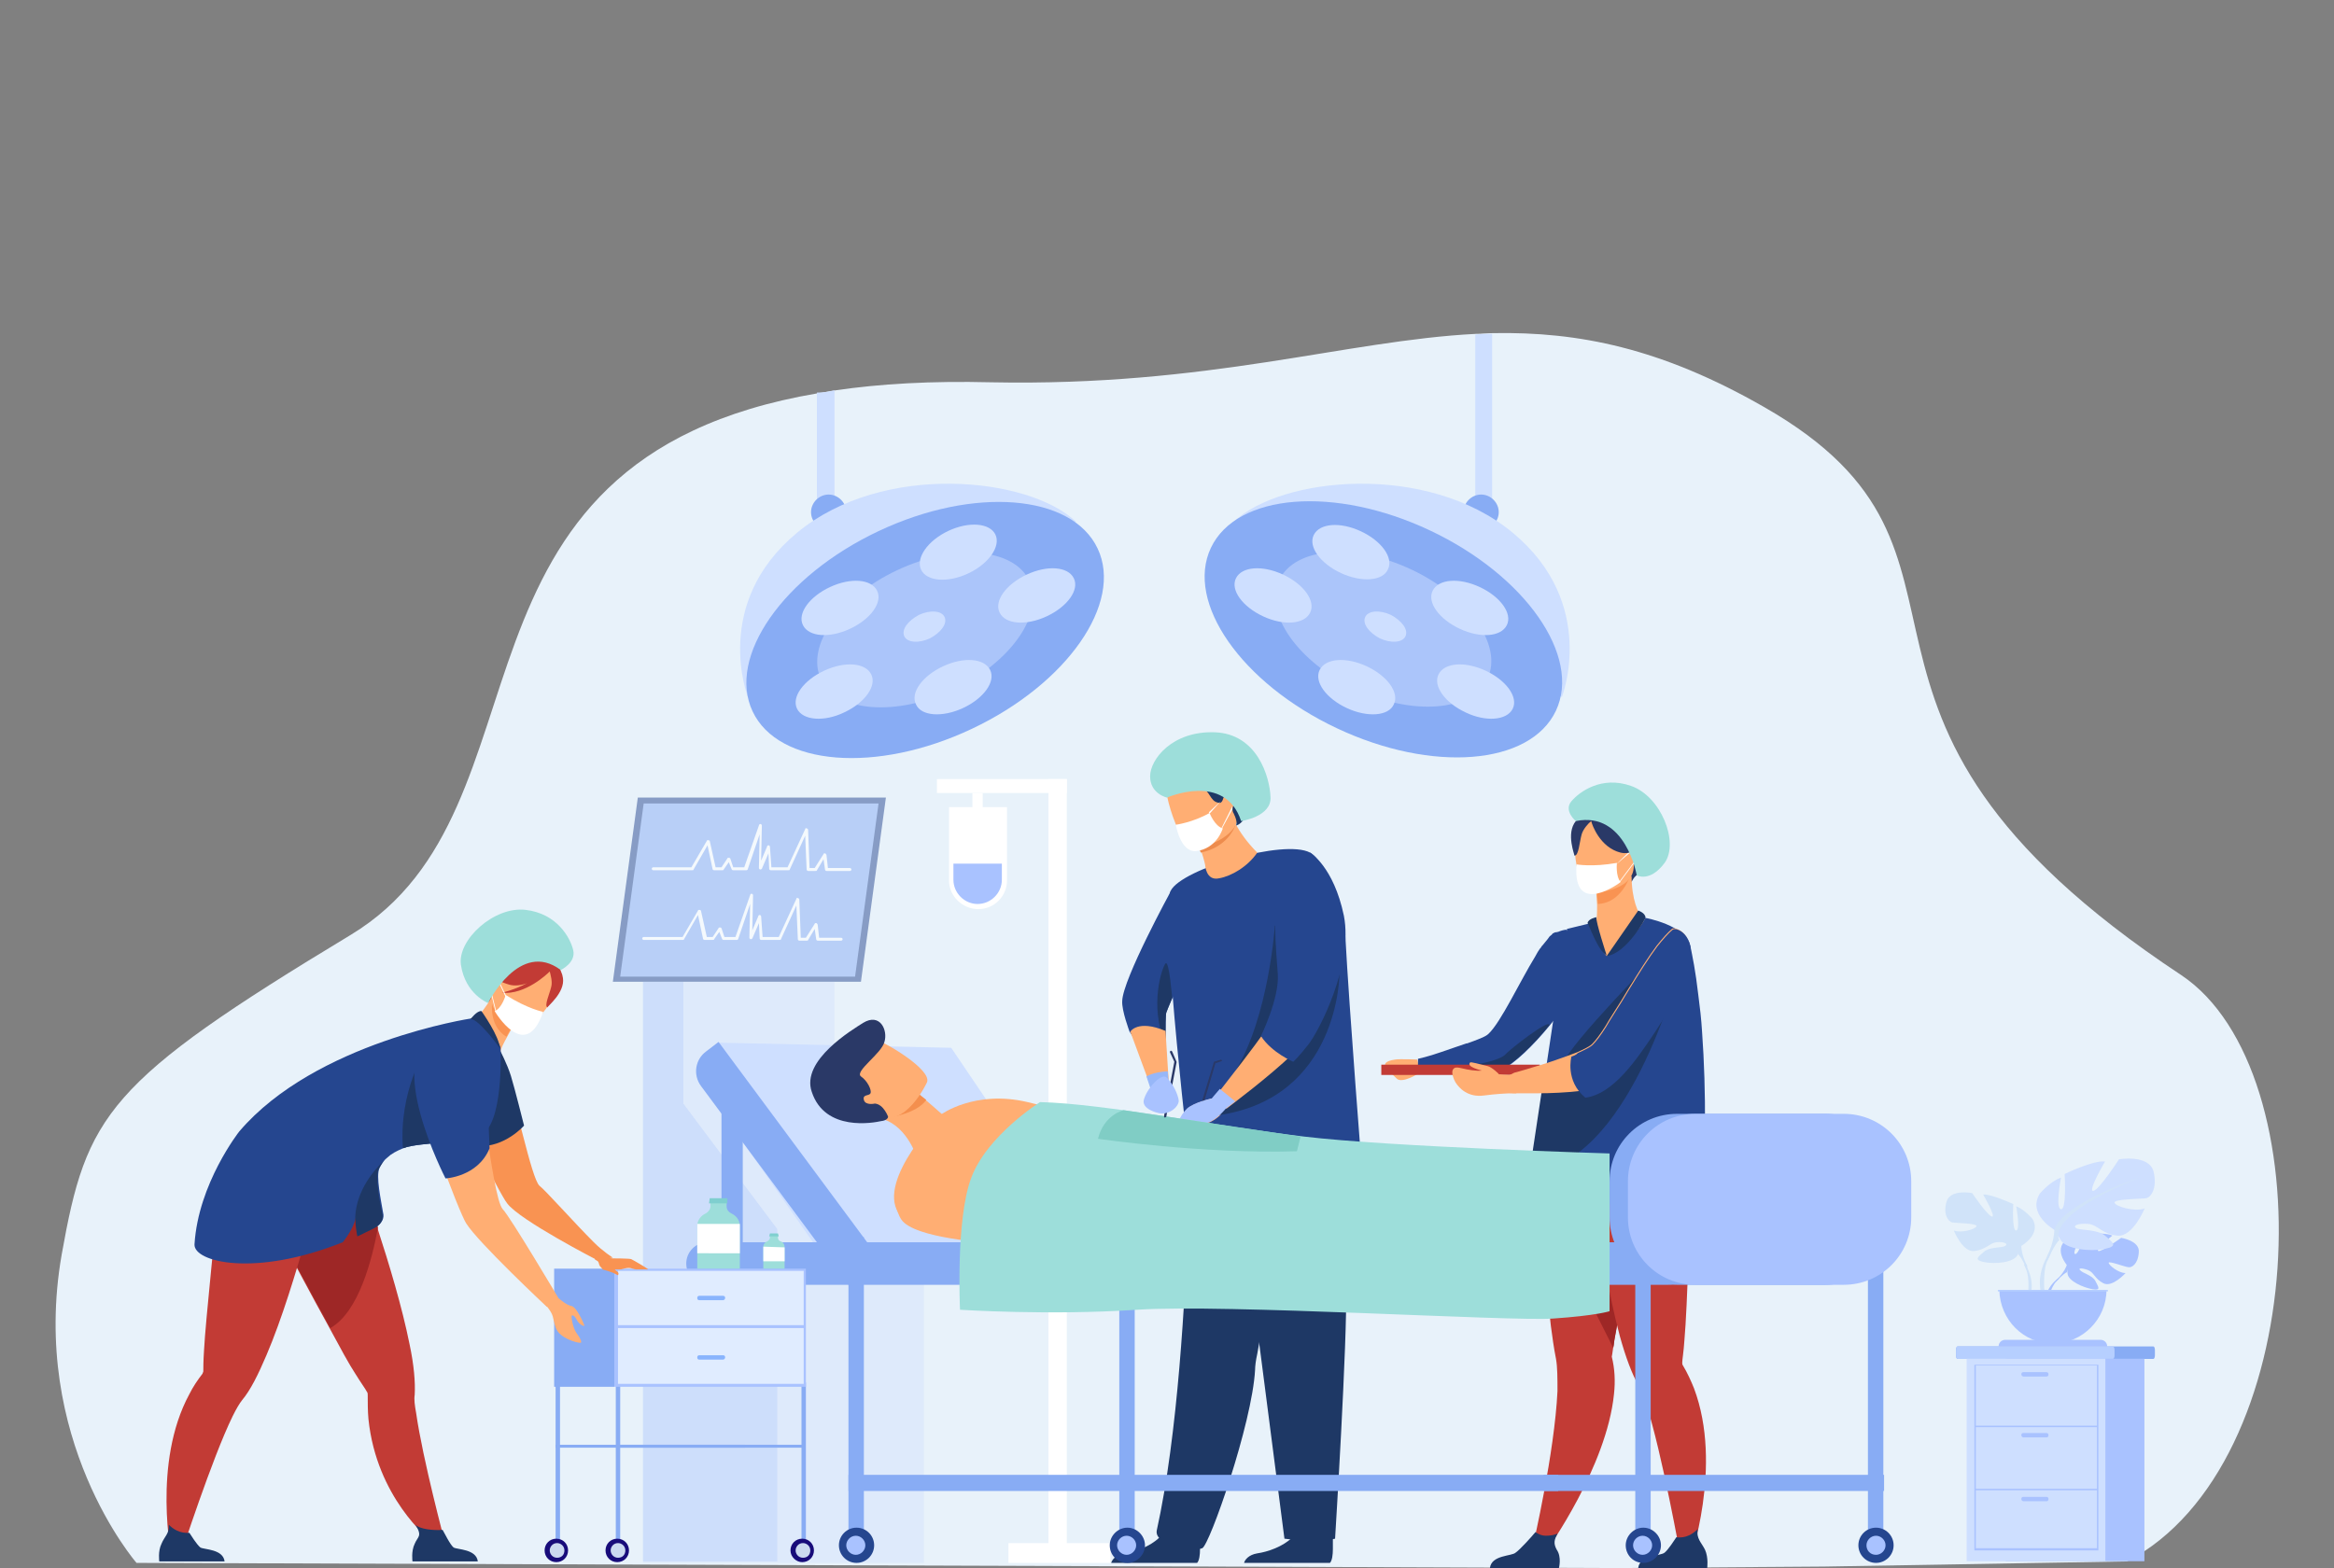 <svg xmlns="http://www.w3.org/2000/svg" xmlns:xlink="http://www.w3.org/1999/xlink" id="Layer_1" x="0px" y="0px" viewBox="0 0 318 213.7" style="enable-background:new 0 0 318 213.7;" xml:space="preserve">
<rect x="0" y="0" width="318" height="213.7" fill="#808080" stroke="none"/>
<style type="text/css">
	.st0{fill:#E8F2FA;}
	.st1{fill:#FFFFFF;}
	.st2{fill:#A9C2FF;}
	.st3{opacity:0.2;fill:#87ABFF;}
	.st4{fill:#FFAE73;}
	.st5{fill:#25468F;}
	.st6{fill:#1E3865;}
	.st7{fill:#2A3967;}
	.st8{fill:#C23B35;}
	.st9{fill:#9E2726;}
	.st10{fill:#F99352;}
	.st11{fill:#9DDEDA;}
	.st12{opacity:0.5;}
	.st13{fill:#88ACF4;}
	.st14{fill:#EE8C4D;}
	.st15{fill:#CEDFFF;}
	.st16{fill:#F48F4E;}
	.st17{opacity:0.5;fill:#CEDFFF;}
	.st18{fill:#80CDC5;}
	.st19{fill:#E0ECFF;}
	.st20{fill:#180C7A;}
	.st21{fill:#CBD9F0;}
	.st22{fill:#89B4FD;}
	.st23{fill:#7FCFCF;}
	.st24{fill:#97B7F8;}
	.st25{fill:#B6CFFF;}
	.st26{fill:#D0E3F9;}
</style>
<g>
	<path class="st0" d="M289.8,212.8l-41.3,0.7l-27.9,0.2l-1.4,0l-53.5-0.2L18.6,213c0,0-14.6-16.8-10.2-42   c3.4-19.1,6.1-23.5,39.4-43.6c28.6-17.3,10-64.7,63.6-73.8c0.8-0.1,1.6-0.3,2.4-0.4c6.1-0.9,13.1-1.3,21.2-1.1   c29.7,0.6,48.3-5.7,66.1-6.6c0.8,0,1.6-0.1,2.4-0.1c11.5-0.2,22.8,2,36.9,10.1c35.3,20.2,2.2,41.3,56.8,77.4   C316.8,146,315,199.7,289.8,212.8z"></path>
	<g>
		<g>
			
				<rect x="142.8" y="106.2" transform="matrix(-1 -1.224647e-16 1.224647e-16 -1 288.151 318.582)" class="st1" width="2.5" height="106.2"></rect>
			<g>
				<path class="st1" d="M133.3,123.9L133.3,123.9c2.2,0,3.9-1.8,3.9-3.9v-10h-7.9v10C129.3,122.1,131.1,123.9,133.3,123.9z"></path>
				<path class="st2" d="M133.2,123.2L133.2,123.2c1.8,0,3.3-1.5,3.3-3.3v-2.2h-6.6v2.2C129.9,121.7,131.4,123.2,133.2,123.2z"></path>
			</g>
			
				<rect x="127.6" y="106.2" transform="matrix(-1 -1.224647e-16 1.224647e-16 -1 272.954 214.278)" class="st1" width="17.7" height="1.9"></rect>
			
				<rect x="132.5" y="108.1" transform="matrix(-1 -1.224647e-16 1.224647e-16 -1 266.389 218.483)" class="st1" width="1.4" height="2.3"></rect>
		</g>
		<rect x="137.4" y="210.3" class="st1" width="13.9" height="2.7"></rect>
	</g>
	<polygon class="st3" points="93.1,133.8 93.1,150.4 105.9,167.5 105.9,212.8 87.6,212.8 87.6,133.8  "></polygon>
	<g>
		<g>
			<path class="st4" d="M190.3,147c0.7,0.7,2.9-0.6,3.2-0.9c0,0,0,0,0,0l-0.4-1.7c0,0-2.4-0.1-3,0     C187.2,144.8,189.6,146.2,190.3,147z"></path>
			<path class="st5" d="M193.2,144.3l0,1.7c0,0,0.1,0,0.3,0c0.6,0,2.1,0.1,3.9,0.1c1.6,0,3.5,0,4.9-0.2c0.8-0.1,1.6-0.3,2-0.5     c2-0.9,5.4-4,7.8-7.2c0.1-0.1,0.1-0.2,0.2-0.2c0.8-1.1,1.5-2.2,1.9-3.2c0.2-0.6,0.4-1.1,0.5-1.6c0.1-0.9,0.1-1.7,0-2.3     c-0.1-0.9-0.4-1.6-0.8-2.2c0-0.1-0.1-0.2-0.2-0.3c-0.6-0.9-1.2-1.3-1.2-1.3c-0.3-0.1-0.6-0.1-0.9,0.1c0,0-0.1,0-0.1,0.1     c0,0,0,0,0,0c0,0-0.1,0.1-0.1,0.1l0,0c-0.1,0.1-0.3,0.2-0.4,0.4c0,0,0,0,0,0c-0.2,0.3-0.5,0.6-0.8,1c0,0,0,0,0,0     c-0.1,0.1-0.2,0.2-0.3,0.4c0,0-0.1,0.1-0.1,0.1c-0.2,0.3-0.4,0.6-0.6,1c-2.2,3.6-4.7,9-6.4,10.6c-0.4,0.4-1.5,0.8-2.9,1.3l0,0     c0,0-0.1,0-0.1,0c0,0,0,0,0,0c-1.1,0.4-2.4,0.8-3.5,1.2C194.6,144,193.2,144.3,193.2,144.3z"></path>
			<path class="st5" d="M200,142.3c0.1,0.2,0.3,1.1,0.8,2.1c0.4,0.8,0.9,1.6,1.6,2.1c0.6-0.2,1.7-0.5,2.2-0.7c1.7-0.8,4.3-3.3,6.5-6     c0.3-0.4,0.7-0.8,1-1.3c0.1-0.1,0.1-0.2,0.2-0.2c0.8-1.1,1.5-2.2,1.9-3.2c0,0,0.4-6.6-0.8-8.4c0,0-1.5,0.1-2.4,1.3c0,0,0,0,0,0     c-0.2,0.3-0.5,0.6-0.8,1c0,0,0,0,0,0c-0.1,0.1-0.2,0.2-0.3,0.4c0,0-0.1,0.1-0.1,0.1c-0.2,0.3-0.4,0.6-0.6,1     c-2.2,3.6-4.7,9-6.4,10.6C202.5,141.3,201.4,141.7,200,142.3L200,142.3C200,142.2,200,142.3,200,142.3z"></path>
			<path class="st6" d="M200.7,145c0.4,0.8,1,0.9,1.7,1.4c0.6-0.2,1.7-0.5,2.2-0.7c1.7-0.8,4.3-3.3,6.5-6c0-0.9-5.4,3.3-6.1,4.1     C204.5,144.3,201.9,145.1,200.7,145z"></path>
			<path class="st5" d="M200,142.2C200,142.3,200,142.3,200,142.2C200,142.3,200,142.2,200,142.2C200,142.2,200,142.2,200,142.2z"></path>
		</g>
		<path class="st7" d="M223,108.1c0.1-0.2,3.5,4.8,3.6,5.2c0.9,3.7-1.6,6.6-2.9,5.9c-0.8-0.4-1.4,1-1.4,1l-7-8.9    C215.4,111.3,220,105.5,223,108.1z"></path>
		<path class="st8" d="M208.9,210.5l1.9,0.7c0,0,8.1-11.3,9.1-21.2c0.2-1.8,0.1-3.5-0.3-5.1c0,0,0.1-0.5,0.2-1.3    c0.1-0.4,0.1-0.8,0.2-1.3c0.3-1.5,0.6-3.6,1-5.9c1-5.4,2.2-12.4,3.2-17.5l-0.5-0.2l-5.5-1.8l-1.1-3.6l-4.1-1.1    c0,0-0.9,1.8-1.7,10.2c-0.1,1.1-0.3,2.3-0.4,3.6c-0.3,4-0.3,9,0.4,14.7c0.2,1.5,0.4,3,0.7,4.5c0.2,1.1,0.2,2.7,0.2,4.4    C211.8,198,208.9,210.5,208.9,210.5z"></path>
		<path class="st9" d="M211,166.2l8.8,17.5c0.1-0.4,0.1-0.8,0.2-1.3c0.3-1.5,0.6-3.6,1-5.9c1-5.4,2.2-12.4,3.2-17.5l-0.5-0.2    l-5.5-1.8l-1.1-3.6l-4.1-1.1c0,0-0.9,1.8-1.7,10.2C211.2,163.7,211.1,164.9,211,166.2z"></path>
		<path class="st8" d="M214.9,154.7l0.2-1.7c3.4,0.9,12.5-2.5,12.5-2.5s3.3,2.9,2.9,9.9c-0.2,3.4-0.6,17.9-1,22.2    c-0.1,1.6-0.3,2.7-0.3,3.1c0,0,0,0,0,0c0,0.1,0,0.3,0.1,0.4c0.6,1,1.1,2.1,1.5,3.1c4,10.6-0.6,23.6-0.6,23.6l-1.2-0.5    c0,0-2.6-14.5-4.7-20.9c-0.4-1.1-0.7-1.9-1-2.5c-0.9-1.5-1.8-3.9-2.6-6.8c-1.5-5.5-2.6-12.6-3.4-18.1    C217.1,164,214.9,154.7,214.9,154.7z"></path>
		<path class="st4" d="M217.8,132.3c5.7,1.6,6.4-7.2,6-7.2c-0.6-0.5-1.5-2.6-1.5-5.7l-0.3,0.1l-4.6,1c0,0,0.1,1.4,0.2,2.8    c0,1.1,0,2.1-0.2,2.3c-0.4,0.1-0.6,0.1-0.6,0.1s0,0,0,0C216.8,125.7,216.3,131.9,217.8,132.3z"></path>
		<path class="st10" d="M217.5,120.4c0,0,0.1,1.4,0.2,2.8c2.6-0.1,3.9-2.5,4.4-3.8L217.5,120.4z"></path>
		<path class="st4" d="M216.6,121.7c0,0,6.1,0,6-3.8c-0.1-3.8,0.7-6.3-3.2-6.5c-3.9-0.2-4.6,1.3-4.9,2.6    C214.3,115.3,215,121.6,216.6,121.7z"></path>
		<g>
			<path class="st1" d="M220.1,117.9L220.1,117.9c1.9-1.9,2-1.9,2-1.9v0.1l0,0.1C222.1,116.2,220.9,117.2,220.1,117.9z"></path>
		</g>
		<g>
			
				<rect x="219.8" y="118.4" transform="matrix(0.597 -0.802 0.802 0.597 -5.61 225.838)" class="st1" width="4.3" height="0.1"></rect>
		</g>
		<path class="st7" d="M214.7,111.9c0.9-1.2,1.6-0.9,2-0.6c3.3-1.9,5.5,0.8,5.5,0.8c0.5,2.7,1.7,1.5,1.7,1.5s-0.5,3.2-3.1,2.6    c-2.8-0.7-3.9-3.8-4-4.3c-0.4,0.3-1.1,1.1-1.3,1.8c-0.3,1-0.4,3-1,2.9C214.6,116.6,213.3,113.6,214.7,111.9z"></path>
		<path class="st6" d="M223.2,213.7h9.4c0,0,0.2-1.4-0.3-2.5c-0.5-1-1.2-1.5-1-2.8c-0.6,0.6-1.6,1.3-2.9,1.1    c-0.2,0.3-1.1,1.7-1.6,2.1C226.2,212.1,223.4,211.9,223.2,213.7z"></path>
		<path class="st6" d="M203,213.7h9.4c0,0,0.4-1.5-0.3-2.5c-0.5-0.9-0.3-1.4,0.1-2.2c-0.4,0.2-1,0.3-1.6,0.3c-0.5,0-1-0.2-1.4-0.5    c-0.4,0.5-2.1,2.4-2.7,2.8C206,212.1,203.2,211.9,203,213.7z"></path>
		<path class="st5" d="M213.5,126.6l-3.1,20.6l-1.9,12.6c1.3,0.8,2.6,1.4,3.8,2c0.3-1,0.9-2.2,0.9-2.2c-0.2,0.6,0.3,2.1,0.6,2.8    c11.3,4.6,18,0.7,18,0.7c0.6-4.6,0.7-14.3,0.1-22.5c-0.1-1.7-0.3-3.4-0.5-4.9c-0.4-3.5-0.8-5.3-1.1-6.8c-0.6-2.8-6.1-3.8-6.1-3.8    c-1.9,3.5-5.3,5.2-5.3,5.2c-1.3-1.2-1.7-4.6-1.7-4.6L213.5,126.6z"></path>
		<path class="st6" d="M223.2,124.1c0,0,1,0.3,1,1c0,0-2.5,4.8-5.3,5.2L223.2,124.1z"></path>
		<path class="st6" d="M218.9,130.2c0,0-1.5-4.6-1.4-5.2c0,0-1.1,0.2-1.2,0.8C216.4,125.8,217.7,129.6,218.9,130.2z"></path>
		<path class="st6" d="M226,129.9c-0.1,0.2-12.1,12.3-13,15c-0.8,2.8,3.4,2.1,3.6,1.7C216.8,146.3,226,129.9,226,129.9z"></path>
		<path class="st6" d="M210.3,147.1l-1.9,12.6c13.4-0.7,20.2-27.1,20.2-27.1l-11,12.3L210.3,147.1    C210.4,147.1,210.4,147.1,210.3,147.1z"></path>
		<path class="st11" d="M214.7,111.9c0,0-1.7-1.4-0.6-2.7c1.1-1.3,4.1-3.5,8.1-2.1c4.1,1.4,6.6,7.7,4.6,10.5c-2,2.7-3.8,1.7-3.8,1.7    S221.5,110.5,214.7,111.9z"></path>
		<path class="st1" d="M214.8,117.8c0,0,2.1,0.4,5.5-0.2c0,0-0.2,1.8,0.5,2.6C220.9,120.2,214.2,125.2,214.8,117.8z"></path>
		<rect x="188.2" y="145.1" class="st8" width="21.6" height="1.4"></rect>
		<path class="st4" d="M204.5,147l0.1,1.9c0,0,0.6,0,1.6,0.1c0.3,0,0.5,0,0.5,0c0.8,0,1.8,0,2.8,0l0,0c1.8,0,3.9-0.1,5.6-0.3    c0.2,0,0.3,0,0.5-0.1c1-0.1,2-0.3,2.6-0.6c0.1,0,0.1-0.1,0.2-0.1c1.9-0.8,4.6-3.8,6.9-7.2c0.3-0.5,0.6-0.9,0.9-1.4    c1.1-1.7,2.1-3.4,2.8-4.9c0.4-0.9,0.8-1.7,0.9-2.4c0.1-0.2,0.1-0.5,0.2-0.7c0.9-4-1.8-5.1-2.3-4.7c-0.6,0.5-1.3,1.3-2.1,2.3    c-1.2,1.6-2.5,3.7-3.8,5.8c-0.7,1.2-1.4,2.3-2.1,3.4c-0.4,0.6-0.8,1.3-1.1,1.8c-0.7,1.1-1.3,1.9-1.8,2.4c-0.3,0.3-1.1,0.7-2,1.1    c-0.3,0.1-0.5,0.2-0.8,0.3c-1.6,0.6-3.6,1.3-5.4,1.8c-0.9,0.3-1.7,0.5-2.4,0.7C205.2,146.8,204.5,147,204.5,147z"></path>
		<path class="st5" d="M214.1,144c0,0-0.9,3.3,1.9,5.6c3.9-0.5,7.1-5.4,9.4-8.8c0.3-0.5,0.6-0.9,0.9-1.4c1.1-1.7,2.1-3.4,2.8-4.9    c0.4-0.9,0.8-1.7,0.9-2.4c0.1-0.2,0.1-0.5,0.2-0.7c0.9-4-1.8-5.1-2.3-4.7c-0.6,0.5-1.3,1.3-2.1,2.3c-1.2,1.6-2.5,3.7-3.8,5.8    c-0.7,1.2-1.4,2.3-2.1,3.4c-0.4,0.6-0.8,1.3-1.1,1.8c-0.7,1.1-1.3,1.9-1.8,2.4c-0.3,0.3-1.1,0.7-2,1.1    C214.7,143.8,214.4,143.9,214.1,144z"></path>
		<path class="st4" d="M199.2,145.6c0.8,0.2,2,0.4,2.7,0.3c0,0-2.2-0.5-1.6-1.1c0.1-0.1,1.2,0.2,2.4,0.5c0.5,0.1,1.6,1.1,1.5,1.1    c0.9,0.1,1.8,0.1,2,0.1c0.1,0,0.1,0,0.1,0l0.3,2.5c0,0-0.2,0-0.5,0c-0.8,0-2.4,0.1-3.9,0.3c-2.2,0.3-3.4-1-3.9-1.8    c-0.3-0.5-0.5-1.2-0.4-1.6C198.1,145.3,198.7,145.5,199.2,145.6z"></path>
	</g>
	<g class="st12">
		<g>
			<polygon class="st5" points="117.3,133.8 83.5,133.8 86.9,108.7 120.7,108.7    "></polygon>
			<polygon class="st13" points="116.5,133.1 84.5,133.1 87.7,109.5 119.7,109.5    "></polygon>
			<path class="st1" d="M103.6,118.5C103.6,118.5,103.6,118.5,103.6,118.5c-0.1,0-0.2-0.1-0.2-0.2l0.1-4.6l-1.6,4.7     c0,0.1-0.1,0.2-0.2,0.2h-1.8c-0.1,0-0.1,0-0.2-0.1l-0.4-1l-0.7,1c0,0.1-0.1,0.1-0.2,0.1h-1.1c-0.1,0-0.2-0.1-0.2-0.1l-0.7-3.3     l-1.9,3.3c0,0.1-0.1,0.1-0.2,0.1H89c-0.1,0-0.2-0.1-0.2-0.2c0-0.1,0.1-0.2,0.2-0.2h5.2l2.1-3.6c0-0.1,0.1-0.1,0.2-0.1     c0.1,0,0.2,0.1,0.2,0.1l0.8,3.6h0.8l0.8-1.2c0-0.1,0.1-0.1,0.2-0.1c0.1,0,0.1,0,0.2,0.1l0.4,1.2h1.5l2-5.7c0-0.1,0.1-0.2,0.2-0.2     c0.1,0,0.2,0.1,0.2,0.2l-0.1,4.8l0.8-1.9c0-0.1,0.1-0.2,0.2-0.2c0.1,0,0.2,0.1,0.2,0.2l0.2,2.8h2.2l2.4-5.2     c0-0.1,0.1-0.2,0.2-0.1c0.1,0,0.2,0.1,0.2,0.2l0.2,5.2h0.7l1.2-1.9c0-0.1,0.1-0.1,0.2-0.1c0.1,0,0.1,0.1,0.2,0.2l0.2,1.8h3     c0.1,0,0.2,0.1,0.2,0.2c0,0.1-0.1,0.2-0.2,0.2h-3.2c-0.1,0-0.2-0.1-0.2-0.2l-0.2-1.4l-0.9,1.5c0,0.1-0.1,0.1-0.2,0.1h-1     c-0.1,0-0.2-0.1-0.2-0.2l-0.2-4.6l-2.1,4.6c0,0.1-0.1,0.1-0.2,0.1H105c-0.1,0-0.2-0.1-0.2-0.2l-0.1-2.1l-0.9,2.1     C103.8,118.4,103.7,118.5,103.6,118.5z"></path>
			<path class="st1" d="M102.3,128C102.3,128,102.3,128,102.3,128c-0.1,0-0.2-0.1-0.2-0.2l0.1-4.6l-1.6,4.7c0,0.1-0.1,0.2-0.2,0.2     h-1.8c-0.1,0-0.1,0-0.2-0.1l-0.4-1l-0.7,1c0,0.1-0.1,0.1-0.2,0.1H96c-0.1,0-0.2-0.1-0.2-0.1l-0.7-3.3l-1.9,3.3     c0,0.1-0.1,0.1-0.2,0.1h-5.3c-0.1,0-0.2-0.1-0.2-0.2c0-0.1,0.1-0.2,0.2-0.2H93l2.1-3.6c0-0.1,0.1-0.1,0.2-0.1     c0.1,0,0.2,0.1,0.2,0.1l0.8,3.6h0.8l0.8-1.2c0-0.1,0.1-0.1,0.2-0.1c0.1,0,0.1,0,0.2,0.1l0.4,1.2h1.5l2-5.7c0-0.1,0.1-0.2,0.2-0.2     c0.1,0,0.2,0.1,0.2,0.2l-0.1,4.8l0.8-1.9c0-0.1,0.1-0.2,0.2-0.2c0.1,0,0.2,0.1,0.2,0.2l0.2,2.8h2.2l2.4-5.2     c0-0.1,0.1-0.2,0.2-0.1c0.1,0,0.2,0.1,0.2,0.2l0.2,5.2h0.7l1.2-1.9c0-0.1,0.1-0.1,0.2-0.1c0.1,0,0.1,0.1,0.2,0.2l0.2,1.8h3     c0.1,0,0.2,0.1,0.2,0.2c0,0.1-0.1,0.2-0.2,0.2h-3.2c-0.1,0-0.2-0.1-0.2-0.2l-0.2-1.4l-0.9,1.5c0,0.1-0.1,0.1-0.2,0.1h-1     c-0.1,0-0.2-0.1-0.2-0.2l-0.2-4.6l-2.1,4.6c0,0.1-0.1,0.1-0.2,0.1h-2.5c-0.1,0-0.2-0.1-0.2-0.2l-0.1-2.1l-0.9,2.1     C102.5,127.9,102.4,128,102.3,128z"></path>
		</g>
		<polygon class="st3" points="113.7,147 113.7,133.8 87.6,133.8 87.6,147 87.6,175.6 87.6,213 125.9,213 125.9,147   "></polygon>
	</g>
	<g>
		<path class="st6" d="M163.5,211.1c0,0.8-0.1,1.6-0.4,1.9h-11.7c0.1-0.4,0.6-1.1,1.8-1.3c1.4-0.2,3.5-0.9,4.8-2.2    c0.4-0.5,0.8-1,0.9-1.7c0.6-2.5,4.6,0.8,4.6,0.8S163.5,209.9,163.5,211.1z"></path>
		<path class="st6" d="M181.6,211.1c0,0.8-0.1,1.6-0.4,1.9h-11.7c0.1-0.4,0.6-1.1,1.8-1.3c1.4-0.2,3.5-0.9,4.8-2.2    c0.4-0.5,0.8-1,0.9-1.7c0.6-2.5,4.6,0.8,4.6,0.8S181.6,209.9,181.6,211.1z"></path>
		<path class="st6" d="M158.4,209.9c1.3,0.4,3.8,1.7,5.4,1.1c1-0.4,6.8-17,7.2-24.3c0-0.5,0.1-1.3,0.3-2.2c0.3-1.9,0.9-4.5,1.6-7.3    c1.8-7.6,4.3-17.2,4.3-20.2c-0.1-4.7-14.1-1-14.1-1s-1,3.9-1.2,9.5c-0.4,11.2-1.4,30-4.3,43.1    C157.5,209.2,157.9,209.7,158.4,209.9z"></path>
		<path class="st6" d="M168.2,157l6.8,52.7c0,0,4.4,0.6,6.9,0c0,0,1.7-27.3,1.5-34.2c-0.2-6.9,1.6-18.5-0.4-19.8    C181,154.3,168.2,157,168.2,157z"></path>
		<path class="st5" d="M162.3,160.5l23.4,0.7c0,0-1.9-24-2.4-33.6c0,0-2-9.8-4.8-11.4c-3.5-1.9-17.5,2.2-19,5.2    C158,124.6,162.3,160.5,162.3,160.5z"></path>
		<g>
			<path class="st4" d="M166.1,119.7c1.7-0.3,3.9-1.6,5.2-3.5c-1.5-1.5-2.4-2.9-2.9-3.8c0,0-0.1-0.1-0.1-0.1c-0.3-0.5-0.4-0.8-0.4-1     l-4.1,1.7c0,0-0.9,1-0.8,1.3c0.1,0.2,0.2,0.4,0.2,0.5c0.2,0.5,0.3,0.9,0.5,1.3c0.4,1.2,0.5,1.8,0.5,1.8S164.3,120.1,166.1,119.7z     "></path>
			<path class="st14" d="M163.6,116.2c3.4-0.7,4.5-3.1,4.7-3.7c0-0.1,0-0.1,0-0.1c0,0-0.1,0-0.1,0c-1.4,0-3.8,1.5-5.1,2.6     C163.3,115.4,163.5,115.9,163.6,116.2z"></path>
			<path class="st4" d="M168.6,110.3c0.7,3.2-3.2,4.7-5,5.2c-0.5,0.1-0.8,0.2-0.8,0.2c-0.6,0.1-1.2-0.6-1.8-1.7     c-1.2-2.1-2.1-5.4-2.1-6.4c0-1.5,0.5-3.2,4.8-3.8C168,103.2,167.7,106.1,168.6,110.3z"></path>
			<path class="st6" d="M158,106.1c0.2-1,1-2.3,1.8-3.3c1.7-2.1,5-2,5.1-2c3.8,0.1,5.6,2.2,5.5,6.7c-0.1,4.8-2,5-2,5     s0.3-0.4-0.3-1.6c0-0.1-0.1-0.1-0.1-0.2c-0.1-0.2-0.1-0.5,0-0.8c0.3-0.5,0-1.7-0.4-1.8c-0.5-0.2-0.9,0.5-1,0.9     c-0.1,0.3-0.3,0.5-0.6,0.4c-1.2-0.2-1.1-1.7-2.4-2.1c-1.3-0.4-2.9,1.1-4.6,1C156.8,108.3,157.9,106.8,158,106.1z"></path>
		</g>
		<path class="st5" d="M158.9,138c-0.1,0.4-0.1,1.8-0.1,3.6c0.1,3.1,0.4,6.9,0.4,6.9l-5.3-7.9c0,0-1.1-2.9-1-4.2    c0.1-3,6.6-14.9,6.6-14.9l4.2,6.6c0,0-2.5,5-4,8C159.3,137,159,137.7,158.9,138z"></path>
		<path class="st1" d="M160.2,112.4c0,0,2.3-0.3,4.6-1.6c0,0,0.7,1.8,1.8,2.1c0,0-0.8,2.8-3.7,3.1    C160.8,116.1,160.2,112.4,160.2,112.4z"></path>
		<g>
			<polygon class="st1" points="164.8,110.9 164.7,110.7 166.2,109.3 166.4,109.1    "></polygon>
		</g>
		<g>
			<polygon class="st1" points="166.5,112.9 166.4,112.9 167.9,109.9 167.9,110.3    "></polygon>
		</g>
		<path class="st11" d="M159,108.7c0,0,7.9-3.5,10.1,3.2c0,0,4.2-0.6,4-3.3c-0.1-2.7-1.8-8.6-7.6-8.8c-5.8-0.2-8.8,3.7-8.8,6    C156.7,108.2,159,108.7,159,108.7z"></path>
		<path class="st4" d="M167.1,151.1c0,0-0.9,1.1-1.8,1.6c-0.9,0.6-1.4,0.3-1.9,0.2c-0.6-0.1-2.1,1.5-2.7,1.2c-0.6-0.4,0.2-2.1,1.1-3    c1-0.9,3.4-1.4,3.4-1.4L167.1,151.1z"></path>
		<g>
			<polygon class="st7" points="163.6,151.7 163.4,151.3 165.4,144.7 165.6,144.9    "></polygon>
		</g>
		<polygon class="st7" points="165.4,144.7 166.4,144.4 166.5,144.6 165.6,144.9   "></polygon>
		<path class="st6" d="M182.5,132.7c0,0,0,17-16.6,19.3l8-11L182.5,132.7z"></path>
		<path class="st6" d="M173.7,126.1c0,0-0.8,12.4-5.4,19.9l7.7-8.2l1.5-6L173.7,126.1z"></path>
		<g>
			<path class="st4" d="M177.9,141.7c-1.6,2.2-7,6.5-9.5,8.4c-0.8,0.6-1.3,1-1.3,1l-1.8-1.4c0,0,0.4-0.5,1.1-1.3     c1.4-1.8,4-5.1,6.2-8.2c3.1-4.7,2.5-17.3,2.5-17.3c2.2-2.2,6.5,0.8,7.6,3.3C183.8,128.5,180,138.8,177.9,141.7z"></path>
			<path class="st5" d="M178.5,116.2c0,0,3.2,1.9,4.6,8.6c1.3,6.7-3.4,15.7-4.8,17.5c-1.4,1.8-2.1,2.4-2.1,2.4s-2.9-1.2-4.4-3.5     c0,0,2.5-5.1,2.3-8.4c-0.2-2.9-1-11,0.6-12.7C176.3,118.5,178.5,116.2,178.5,116.2z"></path>
			<path class="st2" d="M168.3,150.1c-0.8,0.6-1.3,1-1.3,1s-0.9,1.1-1.8,1.6c-0.9,0.6-1.4,0.3-1.9,0.2c-0.6-0.1-2.1,1.5-2.7,1.2     c-0.6-0.4,0.2-2.1,1.1-3c1-0.9,3.4-1.4,3.4-1.4s0.4-0.5,1.1-1.3L168.3,150.1z"></path>
		</g>
		<path class="st6" d="M158.9,138c-0.1,0.4-0.1,1.8-0.1,3.6l-0.1,0.5c-2.1-5.1-0.4-10.2,0.1-10.8c0.5-0.5,0.9,4.7,0.9,4.7    C159.3,137,159,137.7,158.9,138z"></path>
	</g>
	<g>
		<path class="st15" d="M148.8,171.2h-36.7L96,148.2c-1-1.5-0.8-3.5,0.3-4.8l1.5-1.3l31.8,0.7L148.8,171.2z"></path>
		<path class="st13" d="M120,171.8l-4.4,3.3l-20.1-27.1c-1.1-1.5-0.8-3.6,0.7-4.7l1.7-1.3L120,171.8z"></path>
		<path class="st13" d="M96.4,175.1h130.9c1.6,0,2.9-1.3,2.9-2.9l0,0c0-1.6-1.3-2.9-2.9-2.9H96.4c-1.6,0-2.9,1.3-2.9,2.9l0,0    C93.5,173.8,94.8,175.1,96.4,175.1z"></path>
		<rect x="115.6" y="168.6" class="st13" width="2.1" height="42"></rect>
		<rect x="254.5" y="168.6" class="st13" width="2.1" height="42"></rect>
		<rect x="222.8" y="168.6" class="st13" width="2.1" height="42"></rect>
		<rect x="152.5" y="168.6" class="st13" width="2.1" height="42"></rect>
		<rect x="115.6" y="201" class="st13" width="96.7" height="2.2"></rect>
		<rect x="210.3" y="201" class="st13" width="46.4" height="2.2"></rect>
		<g>
			<circle class="st5" cx="116.7" cy="210.6" r="2.4"></circle>
			<path class="st2" d="M115.3,210.6c0-0.7,0.6-1.3,1.3-1.3c0.7,0,1.3,0.6,1.3,1.3c0,0.7-0.6,1.3-1.3,1.3     C115.9,211.9,115.3,211.3,115.3,210.6z"></path>
		</g>
		<g>
			<path class="st5" d="M151.2,210.6c0-1.3,1.1-2.4,2.4-2.4c1.3,0,2.4,1.1,2.4,2.4c0,1.3-1.1,2.4-2.4,2.4     C152.2,213,151.2,211.9,151.2,210.6z"></path>
			<path class="st2" d="M152.2,210.6c0-0.7,0.6-1.3,1.3-1.3c0.7,0,1.3,0.6,1.3,1.3c0,0.7-0.6,1.3-1.3,1.3     C152.8,211.9,152.2,211.3,152.2,210.6z"></path>
		</g>
		<g>
			<path class="st5" d="M221.5,210.6c0-1.3,1.1-2.4,2.4-2.4c1.3,0,2.4,1.1,2.4,2.4c0,1.3-1.1,2.4-2.4,2.4     C222.5,213,221.5,211.9,221.5,210.6z"></path>
			<path class="st2" d="M222.5,210.6c0-0.7,0.6-1.3,1.3-1.3c0.7,0,1.3,0.6,1.3,1.3c0,0.7-0.6,1.3-1.3,1.3     C223.1,211.9,222.5,211.3,222.5,210.6z"></path>
		</g>
		<g>
			<circle class="st5" cx="255.6" cy="210.6" r="2.4"></circle>
			<path class="st2" d="M254.3,210.6c0-0.7,0.6-1.3,1.3-1.3c0.7,0,1.3,0.6,1.3,1.3c0,0.7-0.6,1.3-1.3,1.3     C254.8,211.9,254.3,211.3,254.3,210.6z"></path>
		</g>
		<path class="st4" d="M128.2,151.9c0,0,4.6-3.4,11.8-1.7c3.5,0.9,21.8,5.2,21.8,5.2l-7.2,12c0,0-30.4,0.9-32.2-2.1    C119.5,160.7,128.2,151.9,128.2,151.9z"></path>
		<path class="st16" d="M131.5,162c0,0,7.1-0.1,9.1,0.5c2,0.5,0.4,2,0.3,2C140.7,164.5,131.5,162,131.5,162z"></path>
		<polygon class="st13" points="98.3,146.6 98.3,170.6 101.2,170.6 101.2,149.9   "></polygon>
		<g>
			<path class="st4" d="M124.7,157.2c0,0-1.7-4.9-5.9-4.9l4.4-2.9l1.3-0.9c0,0,0.7,0.7,1.6,1.4c1.2,1,2.6,2.3,2.9,2.5     C129.6,152.8,125.7,156.8,124.7,157.2z"></path>
			<path class="st16" d="M126.2,149.9c-1.3,1.9-5.1,2.4-5.1,2.4l2.2-2.9l1.3-0.9C124.5,148.5,125.3,149.2,126.2,149.9z"></path>
			<g>
				<path class="st4" d="M126.3,147.5c0,0-2.9,6.4-6.9,4.6c-4-1.9-7-2.3-5.3-6.5c1.7-4.2,3.6-4.3,5-4      C120.6,142,127,145.8,126.3,147.5z"></path>
				<path class="st7" d="M119.2,150.4c0,0-1.3,0.3-1.5-0.5c-0.2-0.8,0.7-0.5,0.9-0.9c0.2-0.4-0.4-1.7-1.3-2.3      c-0.9-0.7,2.8-3.1,3.2-4.7c0.5-1.6-0.6-4-2.9-2.6c-1.4,0.9-8.5,5.1-7,9.4c1.8,5.5,8.5,4.2,9.4,4c1-0.1,1-0.6,1-0.6      S120.4,150.5,119.2,150.4z"></path>
			</g>
		</g>
		<path class="st13" d="M248.7,175.1h-20.2c-5.1,0-9.2-4.1-9.2-9.2v-4.9c0-5.1,4.1-9.2,9.2-9.2h20.2c5.1,0,9.2,4.1,9.2,9.2v4.9    C257.9,171,253.8,175.1,248.7,175.1z"></path>
		<path class="st2" d="M251.2,175.1H231c-5.1,0-9.2-4.1-9.2-9.2v-4.9c0-5.1,4.1-9.2,9.2-9.2h20.2c5.1,0,9.2,4.1,9.2,9.2v4.9    C260.4,171,256.3,175.1,251.2,175.1z"></path>
		<path class="st4" d="M147.8,164.8c-4-0.5-6.5-0.5-11.9-1.9v0l0,0c-4.1-1-13.1-3.3-13.1-3.3s-1.7,4,0,6.6    c1.7,2.6,12.2,3.2,12.2,3.2l0,0c2.8,0.4,5.4,0.7,6.9,0.6c4.3-0.1,14.9-1.5,14.9-1.5l0.1-2.4C156.9,166.2,154.7,165.8,147.8,164.8z    "></path>
		<path class="st4" d="M156,166.2c0,0,4.6,0.1,5.9,0.5c1.3,0.3,3.9,2.3,3.3,2.5c-0.6,0.2-4.7-0.3-5.4-0.3c-0.7,0-2,0.3-2.9-0.2    C155.9,168.2,156,166.2,156,166.2z"></path>
		<path class="st11" d="M141.7,150.2c0,0-7.3,4.6-9.4,10.4c-2.1,5.7-1.5,17.9-1.5,17.9s12.2,0.8,24.1,0c11.9-0.8,50.8,1.6,56.7,1.2    c5.9-0.4,7.7-1,7.7-1v-21.5c0,0-29.9-0.9-41.6-2.3S150.3,150.4,141.7,150.2z"></path>
	</g>
	<g>
		<path class="st15" d="M113.7,53.2v16.3h-2.4v-16C112.1,53.5,112.9,53.4,113.7,53.2z"></path>
		<path class="st13" d="M110.5,69.8c0-1.3,1.1-2.4,2.4-2.4c1.3,0,2.4,1.1,2.4,2.4c0,1.3-1.1,2.4-2.4,2.4    C111.6,72.2,110.5,71.1,110.5,69.8z"></path>
		<path class="st15" d="M101.9,95c0,0-5-12.7,6.7-22.4s31.6-7.6,38-1.5L101.9,95z"></path>
		<g>
			
				<ellipse transform="matrix(0.904 -0.427 0.427 0.904 -24.584 62.142)" class="st13" cx="126.1" cy="85.8" rx="26" ry="14.9"></ellipse>
			<ellipse transform="matrix(0.904 -0.427 0.427 0.904 -24.584 62.142)" class="st17" cx="126.1" cy="85.8" rx="15.7" ry="9"></ellipse>
			<g>
				<path class="st15" d="M123.2,86.7c-0.4-0.9,0.5-2.1,2-2.9c1.5-0.7,3.1-0.6,3.5,0.3c0.4,0.9-0.5,2.1-2,2.9      C125.2,87.7,123.6,87.6,123.2,86.7z"></path>
				<path class="st15" d="M109.4,85.2c-0.8-1.6,0.9-3.9,3.7-5.2c2.8-1.3,5.6-1.1,6.4,0.5c0.8,1.6-0.9,3.9-3.7,5.2      C113,87,110.2,86.8,109.4,85.2z"></path>
				<path class="st15" d="M108.6,96.6c-0.8-1.6,0.9-3.9,3.7-5.2c2.8-1.3,5.6-1.1,6.4,0.5c0.8,1.6-0.9,3.9-3.7,5.2      C112.3,98.4,109.4,98.2,108.6,96.6z"></path>
				
					<ellipse transform="matrix(0.904 -0.427 0.427 0.904 -19.611 63.037)" class="st15" cx="130.6" cy="75.2" rx="5.6" ry="3.2"></ellipse>
				<path class="st15" d="M136.2,83.5c-0.8-1.6,0.9-3.9,3.7-5.2c2.8-1.3,5.6-1.1,6.4,0.5c0.8,1.6-0.9,3.9-3.7,5.2      C139.8,85.3,137,85.1,136.2,83.5z"></path>
				<path class="st15" d="M124.8,96c-0.8-1.6,0.9-3.9,3.7-5.2c2.8-1.3,5.6-1.1,6.4,0.5c0.8,1.6-0.9,3.9-3.7,5.2      C128.4,97.8,125.5,97.6,124.8,96z"></path>
			</g>
		</g>
	</g>
	<g>
		<path class="st15" d="M203.3,45.5v24.1H201v-24C201.8,45.5,202.5,45.5,203.3,45.5z"></path>
		<path class="st13" d="M204.2,69.8c0-1.3-1.1-2.4-2.4-2.4c-1.3,0-2.4,1.1-2.4,2.4c0,1.3,1.1,2.4,2.4,2.4    C203.1,72.2,204.2,71.1,204.2,69.8z"></path>
		<path class="st15" d="M212.8,95c0,0,5-12.7-6.7-22.4c-11.7-9.7-31.6-7.6-38-1.5L212.8,95z"></path>
		<g>
			
				<ellipse transform="matrix(0.427 -0.904 0.904 0.427 30.387 219.626)" class="st13" cx="188.6" cy="85.8" rx="14.9" ry="26"></ellipse>
			<ellipse transform="matrix(0.427 -0.904 0.904 0.427 30.386 219.625)" class="st17" cx="188.6" cy="85.8" rx="9" ry="15.7"></ellipse>
			<g>
				<path class="st15" d="M191.5,86.7c0.4-0.9-0.5-2.1-2-2.9c-1.5-0.7-3.1-0.6-3.5,0.3c-0.4,0.9,0.5,2.1,2,2.9      C189.5,87.7,191.1,87.6,191.5,86.7z"></path>
				<path class="st15" d="M205.3,85.2c0.8-1.6-0.9-3.9-3.7-5.2s-5.6-1.1-6.4,0.5c-0.8,1.6,0.9,3.9,3.7,5.2      C201.7,87,204.5,86.8,205.3,85.2z"></path>
				<path class="st15" d="M206.1,96.6c0.8-1.6-0.9-3.9-3.7-5.2c-2.8-1.3-5.6-1.1-6.4,0.5c-0.8,1.6,0.9,3.9,3.7,5.2      C202.4,98.4,205.3,98.2,206.1,96.6z"></path>
				<path class="st15" d="M189.1,77.6c0.8-1.6-0.9-3.9-3.7-5.2s-5.6-1.1-6.4,0.5c-0.8,1.6,0.9,3.9,3.7,5.2      C185.5,79.4,188.4,79.2,189.1,77.6z"></path>
				<path class="st15" d="M178.5,83.5c0.8-1.6-0.9-3.9-3.7-5.2c-2.8-1.3-5.6-1.1-6.4,0.5c-0.8,1.6,0.9,3.9,3.7,5.2      C174.9,85.3,177.7,85.1,178.5,83.5z"></path>
				<path class="st15" d="M189.9,96c0.8-1.6-0.9-3.9-3.7-5.2c-2.8-1.3-5.6-1.1-6.4,0.5c-0.8,1.6,0.9,3.9,3.7,5.2      C186.3,97.8,189.2,97.6,189.9,96z"></path>
			</g>
		</g>
	</g>
	<path class="st18" d="M153.1,151.3c0,0-2.7,0.6-3.5,3.9c0,0,14.3,2.1,27.1,1.7l0.5-2L153.1,151.3z"></path>
	<g>
		<g>
			<rect x="83.9" y="188.4" class="st13" width="0.6" height="22.9"></rect>
			<rect x="109.2" y="188.4" class="st13" width="0.6" height="22.9"></rect>
			<rect x="83.7" y="172.9" class="st2" width="26.1" height="16.1"></rect>
			<rect x="75.5" y="172.9" class="st13" width="8.2" height="16.1"></rect>
			<rect x="84.2" y="173.2" class="st19" width="25.3" height="7.4"></rect>
			<rect x="84.2" y="181" class="st19" width="25.3" height="7.6"></rect>
			<rect x="83.9" y="196.9" class="st13" width="25.8" height="0.4"></rect>
			<g>
				<path class="st20" d="M82.5,211.3c0-0.9,0.7-1.6,1.6-1.6c0.9,0,1.6,0.7,1.6,1.6c0,0.9-0.7,1.6-1.6,1.6      C83.2,212.9,82.5,212.2,82.5,211.3z"></path>
				<path class="st21" d="M83.2,211.3c0-0.5,0.4-1,1-1c0.5,0,1,0.4,1,1s-0.4,1-1,1C83.6,212.3,83.2,211.8,83.2,211.3z"></path>
			</g>
			<rect x="75.7" y="188.4" class="st13" width="0.6" height="22.9"></rect>
			<rect x="75.7" y="196.9" class="st13" width="25.8" height="0.4"></rect>
			<g>
				<path class="st20" d="M74.2,211.3c0-0.9,0.7-1.6,1.6-1.6c0.9,0,1.6,0.7,1.6,1.6c0,0.9-0.7,1.6-1.6,1.6      C74.9,212.9,74.2,212.2,74.2,211.3z"></path>
				<path class="st21" d="M74.9,211.3c0-0.5,0.4-1,1-1c0.5,0,1,0.4,1,1s-0.4,1-1,1C75.3,212.3,74.9,211.8,74.9,211.3z"></path>
			</g>
			<g>
				<path class="st20" d="M107.7,211.3c0-0.9,0.7-1.6,1.6-1.6c0.9,0,1.6,0.7,1.6,1.6c0,0.9-0.7,1.6-1.6,1.6      C108.5,212.9,107.7,212.2,107.7,211.3z"></path>
				<path class="st21" d="M108.4,211.3c0-0.5,0.4-1,1-1c0.5,0,1,0.4,1,1s-0.4,1-1,1C108.8,212.3,108.4,211.8,108.4,211.3z"></path>
			</g>
			<path class="st22" d="M98.5,177.2h-3.2c-0.2,0-0.3-0.1-0.3-0.3l0,0c0-0.2,0.1-0.3,0.3-0.3h3.2c0.2,0,0.3,0.1,0.3,0.3l0,0     C98.8,177,98.7,177.2,98.5,177.2z"></path>
			<path class="st22" d="M98.5,185.3h-3.2c-0.2,0-0.3-0.1-0.3-0.3l0,0c0-0.2,0.1-0.3,0.3-0.3h3.2c0.2,0,0.3,0.1,0.3,0.3l0,0     C98.8,185.1,98.7,185.3,98.5,185.3z"></path>
		</g>
		<g>
			<path class="st10" d="M68.4,144.2c-1-3.1-5.2-3.7-6.9-0.9c-0.3,0.5-0.5,1.1-0.5,1.7c-0.1,3.7,7.1,17.8,8.1,19     c1.7,2.3,12.2,7.7,12.2,7.7l2.2-0.3c0,0-1.3-0.8-2.6-2.1c-2.7-2.7-6.6-7.1-7.4-7.7C72.4,160.6,70.3,150.1,68.4,144.2z"></path>
			<path class="st8" d="M71.5,126.3c0.1-0.2-5.1,2.3-5.4,2.6c-2.4,2.7-1.7,6.2-0.3,6.2c0.9,0,0.7,1.5,0.7,1.5l9.9-4.2     C76.4,132.4,75.2,125.5,71.5,126.3z"></path>
			<path class="st8" d="M60.6,210.1l-2.1-0.3c0,0-7.2-5.7-8.3-16.4c-0.1-1.1-0.1-2.2-0.1-3.3c0-0.1,0-0.3-0.1-0.4c0,0,0,0,0,0     c-0.2-0.4-0.8-1.2-1.6-2.5c-0.8-1.2-2.1-3.6-3.5-6.2c-2.6-4.7-5.6-10.4-6.6-12.2c-3.3-5.7-1.7-9.6-1.7-9.6s9.2-0.9,11.7-3.1     l0.9,1.4c0,0,2,8.8,1.9,8.9c0.1,0.3,0.2,0.6,0.3,0.9c1.6,4.9,3.4,10.9,4.4,15.9c0.6,2.8,0.8,5.2,0.7,6.9c-0.1,0.6,0,1.4,0.2,2.5     C57.6,198.9,60.6,210.1,60.6,210.1z"></path>
			<path class="st6" d="M65.1,212.8h-8.9c0,0-0.2-1.4,0.3-2.4c0.4-1,1.1-1,0.1-2.6c0.6,0.6,2.4,0.8,3.7,0.7c0.2,0.3,1,2,1.5,2.4     C62.3,211.2,64.9,211.1,65.1,212.8z"></path>
			<path class="st9" d="M51.5,167.3c-0.8,4.3-2.6,11.5-6.5,13.7c-2.6-4.7-5.6-10.4-6.6-12.2c-3.3-5.7-1.7-9.6-1.7-9.6     s9.2-0.9,11.7-3.1l0.9,1.4c0,0,2,8.8,1.9,8.9C51.3,166.7,51.4,167,51.5,167.3z"></path>
			<path class="st8" d="M45.2,159.9l0-1.7c-3.3,0.4-11.5-4-11.5-4s-3.5,2.3-4,8.9c-0.2,3.2-1.7,16.9-1.9,20.9     c-0.1,1.5-0.1,2.5-0.1,2.9c0,0,0,0,0,0c0,0.1-0.1,0.2-0.1,0.3c-0.7,0.9-1.3,1.8-1.8,2.8c-5.1,9.4-2.4,22.3-2.4,22.3l1.2-0.3     c0,0,4.3-13.3,7.1-19c0.5-1,0.9-1.7,1.3-2.2c1.1-1.3,2.2-3.5,3.3-6.1c2.1-4.9,4.1-11.5,5.5-16.5     C41.9,168.3,45.2,159.9,45.2,159.9z"></path>
			<path class="st4" d="M64.7,148.7c-5.4-1.2-2-8.9-1.6-8.7c0.8-0.2,2.4-1.5,3.9-4.1l0.2,0.2l3.3,2.9c0,0-0.8,1.1-1.4,2.3     c-0.5,0.9-0.9,1.7-0.9,2C68.4,143.5,66.1,149.1,64.7,148.7z"></path>
			<path class="st6" d="M68.1,143.1c0,0,1,1.9,1.5,3.5c0.5,1.6,1.8,6.8,1.8,6.8s-2.6,3-6.3,2.8c0,0-2-3.1-1.3-5.9     C64.5,147.6,68.1,143.1,68.1,143.1z"></path>
			<path class="st10" d="M70.4,139c0,0-0.8,1.1-1.4,2.3c-2.1-1.3-2.1-3.8-1.9-5.2L70.4,139z"></path>
			<path class="st4" d="M70.5,140.5c0,0-5-2.8-3.2-5.9c1.8-3.1,2.4-5.6,5.6-3.9c3.3,1.7,3.2,3.2,2.9,4.4     C75.5,136.3,71.9,141.2,70.5,140.5z"></path>
			<path class="st8" d="M76.7,133.3c-0.2-1.4-0.9-1.5-1.4-1.4c-1.9-3.1-4.9-1.9-4.9-1.9c-1.6,2-4,2.4-4,2.4s0.6,1.1,3,1.8     c0.7,0.2,1.6,0.1,2.4-0.2c-1.7,0.9-3.4,1.3-3.4,1.3c3.2,0.3,6.2-2.6,6.5-2.9c0.1,0.4,0.4,1.4,0.2,2.1c-0.2,0.9-1,2.6-0.5,2.8     C74.5,137.2,77,135.3,76.7,133.3z"></path>
			<path class="st6" d="M30.6,212.8h-8.9c0,0-0.2-1.4,0.3-2.4c0.4-1,1.1-1.4,1-2.6c0.6,0.6,1.5,1.2,2.8,1.1c0.2,0.3,1,1.6,1.5,2     C27.8,211.2,30.4,211.1,30.6,212.8z"></path>
			<path class="st5" d="M65.3,154.8c-1.1,0.4-2.8,0.6-4.4,0.8c-2.3,0.3-4.8,0.4-6,0.9c-0.2,0.1-1,0.4-1.7,0.9v0c0,0,0,0,0,0     c-0.2,0.2-0.5,0.4-0.7,0.6c-0.3,0.3-0.6,0.8-0.8,1.2c-0.5,1.1,0.2,4.3,0.5,6.1c0.2,0.7-0.2,1.4-0.8,1.8c-0.9,0.5-1.8,0.9-2.6,1.3     c0,0-0.1,0-0.1,0.1c0-0.2,0-0.4,0-0.5c0-1.2-0.2-2.2-0.2-2.2c-0.2,1.2-1,2.5-1.8,3.5c-12,4.8-20.3,2.7-20.2,0.3     c0.5-8.3,6.1-15.4,6.1-15.4c10.4-12.2,31.6-15.4,31.6-15.4s1-0.1,2.2,1.3c1.8,2.1,1.8,2.7,1.8,2.7S68.7,153.6,65.3,154.8z"></path>
			<path class="st6" d="M60.9,155.6c-2.3,0.3-4.8,0.4-6,0.9C54.3,148.8,58,143,58,143S60.4,152.7,60.9,155.6z"></path>
			<path class="st4" d="M63.4,141.5c0,0-5.9,0.6-6.4,4.4c-0.5,3.8,5.6,19.4,6.5,20.8c1.6,2.6,11,11.4,11,11.4l1.7-1     c0,0-6.7-11.3-7.7-12.3C66.9,163,65.3,142.8,63.4,141.5z"></path>
			<path class="st5" d="M66.4,148.8c0,0,0.6-9.8-6.9-7.5c-7.5,2.4,1.2,19.3,1.2,19.3s4.4-0.2,6-4.1L66.4,148.8z"></path>
			<path class="st6" d="M52.1,165.4c0.2,0.7-0.2,1.4-0.8,1.8c-0.9,0.5-1.8,0.9-2.6,1.3c0-0.1-0.1-0.3-0.1-0.5     c-0.1-0.6-0.2-1.3-0.2-2.2c0.2-3.7,2.7-6.5,4-7.7c-0.3,0.3-0.6,0.8-0.8,1.2C51.1,160.5,51.7,163.7,52.1,165.4z"></path>
			<path class="st6" d="M64.1,138.9c0,0,0.9-1.2,1.5-1.1c0,0,2.5,3.5,2.5,5.1C68.2,142.9,65.1,138.7,64.1,138.9z"></path>
			<path class="st10" d="M88.3,173c0,0-1.3,0-1.6,0c-0.3,0-0.7-0.2-1-0.2c-0.4,0-0.7,0.1-1.1,0.2c-0.1,0-0.1,0-0.2,0h-2.2     c0,0-0.2-0.1-0.5-0.5c-0.1-0.2-0.1-0.6-0.4-0.7c-1.3-0.7,2.2-0.3,2.2-0.3s2.2,0,2.5,0.1C86.4,171.8,88.3,172.9,88.3,173z"></path>
			<path class="st10" d="M82.1,173c0,0,1.4,0.4,1.7,0.6l0.4,0.2c0,0,0.2-0.3-0.1-0.5c-0.2-0.1-0.7-0.6-0.7-1.1     C83.4,171.8,81.9,172.2,82.1,173z"></path>
			<path class="st4" d="M76.2,177c0,0,1,0.9,1.7,1c0.7,0.2,1.6,2.3,1.7,2.6c0.1,0.3-0.7-0.1-1-0.7s-0.6-0.7-0.7-0.6     c-0.1,0.1,0.1,1.5,0.6,2.3c0.6,0.8,0.9,1.5,0.5,1.4c-0.4,0-2.8-0.6-3.3-2.1c-0.5-1.5-0.1-1.5-1.3-3C73.3,176.5,76.2,177,76.2,177     z"></path>
			<g>
				<g>
					<path class="st1" d="M68.9,135.9l0.1-0.1c-1.2-2.5-1.2-2.5-1.2-2.5l0,0.1l0,0C67.8,133.6,68.5,135,68.9,135.9z"></path>
				</g>
				<g>
					<rect x="67" y="133.6" transform="matrix(0.971 -0.24 0.24 0.971 -30.633 20.064)" class="st1" width="0.1" height="4.3"></rect>
				</g>
				<path class="st1" d="M74,137.9c0,0-2.1-0.4-5.1-2.3c0,0-0.5,1.8-1.5,2.2C67.4,137.8,71.6,145,74,137.9z"></path>
			</g>
			<path class="st11" d="M76.4,132.2c0,0,2.1-1,1.7-2.7c-0.4-1.7-2.2-5-6.5-5.5c-4.3-0.5-9.3,4.1-8.8,7.5c0.6,4,3.7,5.2,3.7,5.2     S70.8,128,76.4,132.2z"></path>
		</g>
		<g>
			<path class="st11" d="M100.8,167.1v5.8H95v-5.8c0-0.1,0-0.1,0-0.2c0.1-0.7,0.5-1.2,1.1-1.5c0.4-0.2,0.7-0.6,0.7-1l0-0.8H99l0,0.8     c0,0.5,0.3,0.8,0.7,1c0.6,0.3,1,0.8,1.1,1.5C100.8,167,100.8,167.1,100.8,167.1z"></path>
			<polygon class="st23" points="99.1,164 96.6,164 96.7,163.3 99.1,163.3    "></polygon>
			<path class="st1" d="M100.8,167.1v3.7H95v-3.8c0-0.1,0-0.1,0-0.2h5.8C100.8,167,100.8,167.1,100.8,167.1z"></path>
		</g>
		<g>
			<path class="st11" d="M106.9,170v2.9H104V170c0,0,0-0.1,0-0.1c0-0.3,0.2-0.6,0.5-0.7c0.2-0.1,0.4-0.3,0.4-0.5l0-0.4h1.1l0,0.4     c0,0.2,0.1,0.4,0.4,0.5C106.7,169.3,106.9,169.6,106.9,170C106.9,170,106.9,170,106.9,170z"></path>
			<polygon class="st23" points="106.1,168.5 104.8,168.5 104.9,168.1 106,168.1    "></polygon>
			<path class="st1" d="M106.9,170v1.9H104V170c0,0,0-0.1,0-0.1L106.9,170C106.9,170,106.9,170,106.9,170z"></path>
		</g>
	</g>
	<path class="st4" d="M159.3,148.5l-2.3,0.2l-3-8.1c0,0,1-1.7,4.8-0.1L159.3,148.5z"></path>
	<path class="st24" d="M159.3,148.5l-2.3,0.6l-0.8-2.4c0,0,0.9-0.6,2.9-0.7L159.3,148.5z"></path>
	<g>
		<path class="st7" d="M158.7,152.3C158.7,152.3,158.7,152.3,158.7,152.3c-0.1,0-0.1-0.1-0.1-0.2l1.4-7.4l-0.6-1.3    c0-0.1,0-0.1,0.1-0.2c0.1,0,0.1,0,0.2,0.1l0.6,1.4c0,0,0,0.1,0,0.1l-1.4,7.4C158.9,152.2,158.8,152.3,158.7,152.3z"></path>
	</g>
	<path class="st2" d="M157.9,151.7c0,0-2.6-0.5-2-2c0.5-1.5,2.4-3.6,3.1-2.8c0.8,0.8,1.5,2.2,1.6,3.1   C160.6,150.9,159.2,152,157.9,151.7z"></path>
	<g>
		<path class="st13" d="M266.5,184v0.7c0,0.3,0.1,0.5,0.2,0.5h26.7c0.1,0,0.2-0.2,0.2-0.5V184c0-0.3-0.1-0.5-0.2-0.5h-26.7    C266.6,183.5,266.5,183.7,266.5,184z"></path>
		<path class="st25" d="M266.5,184v0.7c0,0.3,0.1,0.5,0.2,0.5h21.2c0.1,0,0.2-0.2,0.2-0.5V184c0-0.3-0.1-0.5-0.2-0.5h-21.2    C266.6,183.5,266.5,183.7,266.5,184z"></path>
		
			<rect x="273.3" y="185.2" transform="matrix(-1 -1.224647e-16 1.224647e-16 -1 565.469 397.973)" class="st2" width="18.9" height="27.6"></rect>
		
			<rect x="268" y="185.2" transform="matrix(-1 -1.224647e-16 1.224647e-16 -1 554.851 397.973)" class="st15" width="18.9" height="27.6"></rect>
		<g>
			<g>
				<path class="st2" d="M269,186h16.9v25.3H269V186z M285.7,186.1h-16.5v24.9h16.5V186.1z"></path>
			</g>
			<g>
				<rect x="269.1" y="194.3" class="st2" width="16.7" height="0.2"></rect>
			</g>
			<g>
				<rect x="269.1" y="202.9" class="st2" width="16.7" height="0.2"></rect>
			</g>
			<path class="st2" d="M275.7,187.6h3.1c0.2,0,0.3-0.1,0.3-0.3l0,0c0-0.2-0.1-0.3-0.3-0.3h-3.1c-0.2,0-0.3,0.1-0.3,0.3l0,0     C275.4,187.5,275.6,187.6,275.7,187.6z"></path>
			<path class="st2" d="M275.7,195.9h3.1c0.2,0,0.3-0.1,0.3-0.3l0,0c0-0.2-0.1-0.3-0.3-0.3h-3.1c-0.2,0-0.3,0.1-0.3,0.3l0,0     C275.4,195.8,275.6,195.9,275.7,195.9z"></path>
			<path class="st2" d="M275.7,204.6h3.1c0.2,0,0.3-0.1,0.3-0.3l0,0c0-0.2-0.1-0.3-0.3-0.3h-3.1c-0.2,0-0.3,0.1-0.3,0.3l0,0     C275.4,204.5,275.6,204.6,275.7,204.6z"></path>
		</g>
	</g>
	<g>
		<g>
			<path class="st2" d="M281.6,172.4c0,0-1.8-2.1-0.1-3.4c0,0,1.2-0.7,2.2-0.7c0,0-1.4,2.4-1,2.6c0.5,0.2,1.4-2.7,1.4-2.7     s2.8-0.3,3.7,0.2c0,0-2.4,1.9-1.9,2.1c0.5,0.1,3.1-1.8,3.1-1.8s2.6,0.4,2.4,2c-0.1,1.6-1,2.1-1.4,2c-0.4,0-2.7-0.9-2.7-0.6     c0,0.3,1.3,1.4,2.3,1.4c0,0-1.8,2-3,1.4c-1.2-0.6-1.3-1.5-2.1-1.8c-0.8-0.3-1.4-0.3-1.1,0c0.3,0.4,1.7,0.7,2.1,1.5     s0.8,1.3-0.4,1.1c-1.2-0.2-3.3-1.1-3.4-2.1C281.6,172.4,281.6,172.4,281.6,172.4z"></path>
			<g>
				<path class="st2" d="M290.1,170.7c0,0-7-0.3-8.5,1.7c0,0-0.3,1-1.4,2l-0.2,0.4c0,0,1.2-1.3,1.6-1.4      C281.7,173.5,281,171,290.1,170.7z"></path>
				<path class="st2" d="M280.2,174.4c0,0-1.5,1.1-1.6,3.1l0.3,0c0,0,0.5-2.1,1.3-2.9C281.1,173.8,280.2,174.4,280.2,174.4z"></path>
			</g>
		</g>
		<g>
			<path class="st26" d="M275.4,169.8c0,0,2.8-1.6,1.5-3.7c0,0-1.1-1.3-2.2-1.7c0,0,0.6,3.2,0,3.3c-0.6,0.1-0.4-3.6-0.4-3.6     s-3-1.4-4.1-1.3c0,0,1.8,3.1,1.2,3c-0.6-0.1-2.7-3.2-2.7-3.2s-3-0.6-3.5,1.2c-0.5,1.8,0.3,2.7,0.8,2.8c0.5,0.1,3.3,0.1,3.3,0.5     c-0.1,0.4-2,1-3.1,0.6c0,0,1.2,3,2.8,2.8c1.6-0.2,2.1-1.1,3-1.2c1-0.1,1.7,0.2,1.2,0.5c-0.5,0.3-2.1,0.1-2.9,0.8     c-0.8,0.7-1.4,1.1,0,1.4c1.5,0.3,4.1,0.1,4.6-1C275.4,169.8,275.4,169.8,275.4,169.8z"></path>
			<g>
				<path class="st26" d="M266.6,164.4c0,0,7.9,2.6,8.8,5.4c0,0,0,1.3,0.8,2.7v0.6c0,0-0.8-1.9-1.3-2.2      C274.9,171,276.6,168.5,266.6,164.4z"></path>
				<path class="st26" d="M276.1,172.6c0,0,1.2,1.9,0.5,4.1l-0.3-0.1c0,0,0.3-2.5-0.3-3.7C275.4,171.6,276.1,172.6,276.1,172.6z"></path>
			</g>
		</g>
		<g>
			<path class="st15" d="M279.9,167.6c0,0-3.7-2.1-2-4.9c0,0,1.4-1.7,2.9-2.2c0,0-0.8,4.2,0,4.3c0.8,0.1,0.5-4.8,0.5-4.8     s3.9-1.9,5.5-1.7c0,0-2.4,4.1-1.6,4s3.5-4.3,3.5-4.3s4-0.7,4.7,1.6c0.6,2.4-0.4,3.6-1,3.7c-0.6,0.1-4.4,0.1-4.3,0.6     c0.1,0.5,2.7,1.3,4.1,0.8c0,0-1.6,3.9-3.7,3.7c-2.1-0.2-2.7-1.5-4-1.6c-1.3-0.1-2.2,0.2-1.6,0.6c0.6,0.3,2.8,0.1,3.9,1     c1,0.9,1.9,1.4,0,1.8c-1.9,0.4-5.4,0.1-6.1-1.3C279.9,167.6,279.9,167.6,279.9,167.6z"></path>
			<g>
				<path class="st26" d="M291.5,160.5c0,0-10.4,3.4-11.6,7.1c0,0,0,1.7-1,3.6v0.7c0,0,1.1-2.5,1.7-2.9      C280.6,169.1,278.2,165.9,291.5,160.5z"></path>
				<path class="st26" d="M278.9,171.3c0,0-1.6,2.4-0.7,5.4l0.4-0.1c0,0-0.4-3.3,0.4-4.9C279.9,170,278.9,171.3,278.9,171.3z"></path>
			</g>
		</g>
		<path class="st2" d="M279.7,183.1c4,0,7.3-3.3,7.3-7.3h-14.6C272.5,179.9,275.7,183.1,279.7,183.1z"></path>
		<path class="st2" d="M287.1,183.5h-14.8l0,0c0-0.5,0.4-0.9,0.9-0.9h13C286.7,182.6,287.1,183,287.1,183.5L287.1,183.5z"></path>
		<rect x="272.2" y="175.8" class="st25" width="15" height="0.2"></rect>
	</g>
</g>
</svg>